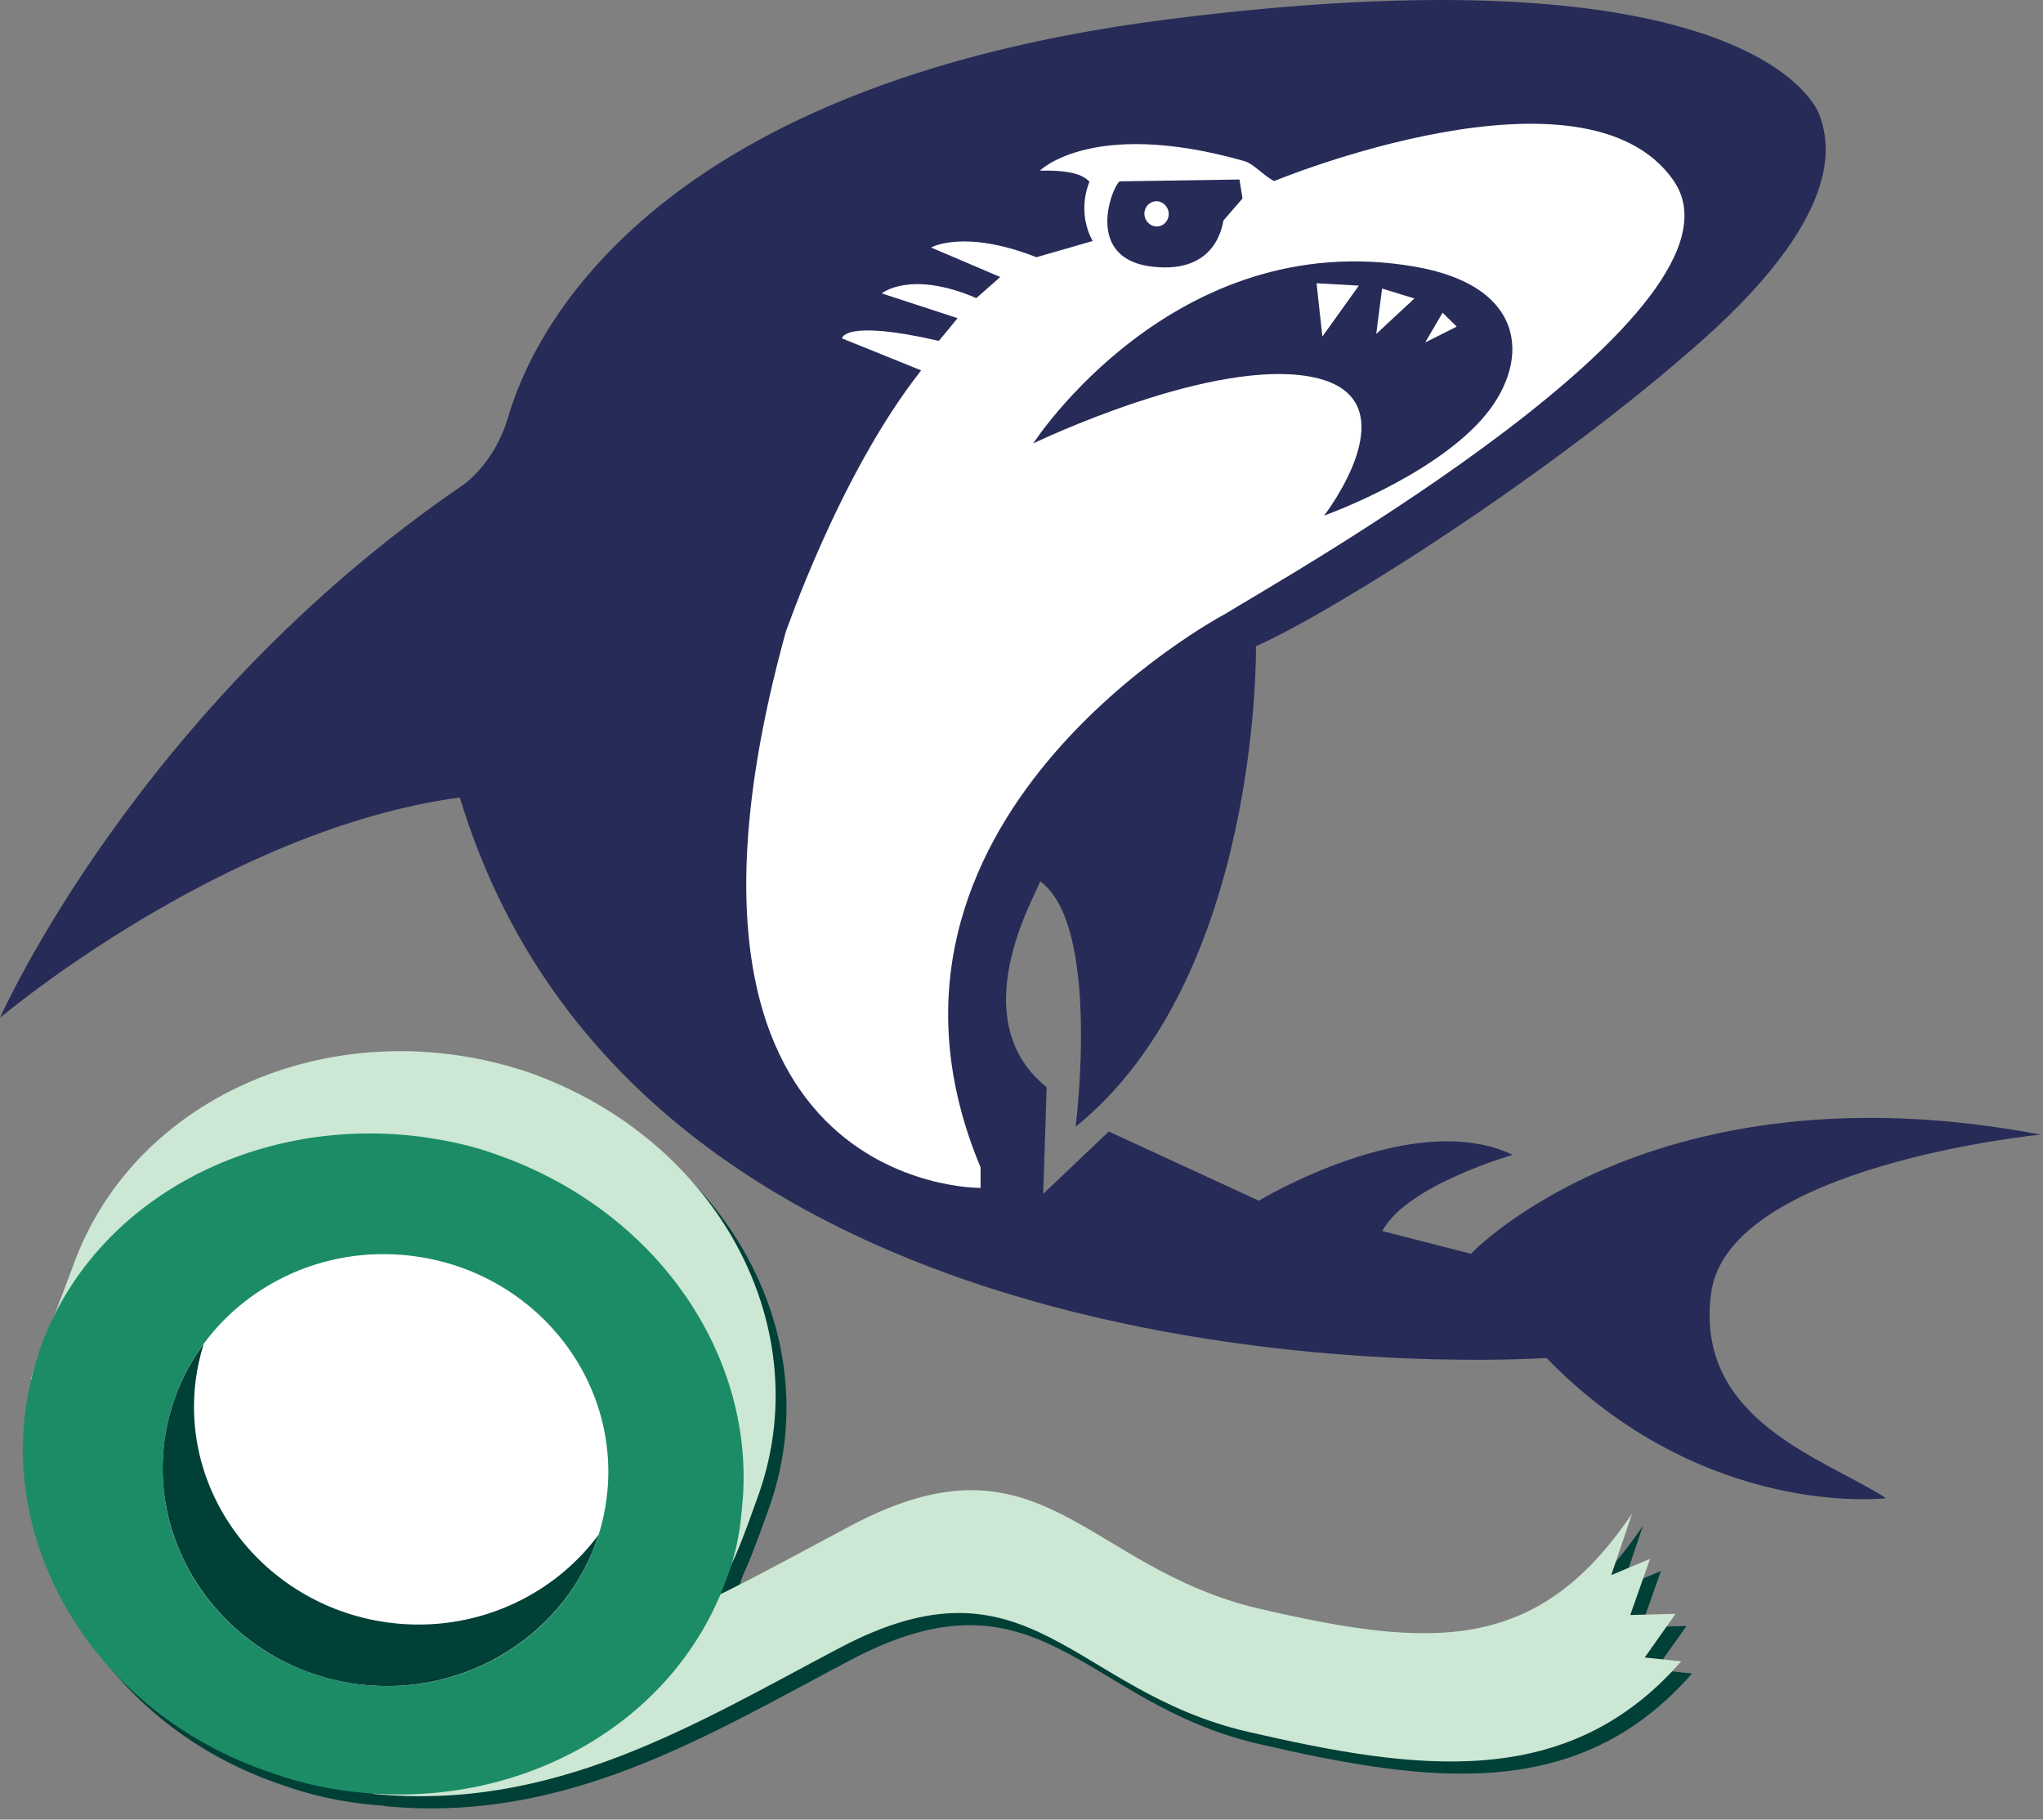 <svg xmlns="http://www.w3.org/2000/svg" width="64" height="57" viewBox="0 0 64 57">
  <rect x="0" y="0" width="64" height="57" fill="#808080" stroke="none"/>
  <g fill="none" fill-rule="evenodd">
    <path fill="#272B58" d="M0,31.883 C0,31.883 4.3,22.154 14.513,15.187 C14.513,15.187 15.48,14.533 15.91,13.093 C16.34,11.653 19.085,2.841 36.55,0.61 C54.015,-1.621 56.765,2.936 56.994,3.596 C57.224,4.258 58.036,6.475 53.32,10.664 C48.604,14.854 41.816,19.141 39.345,20.244 C39.345,20.244 39.5,30.6 33.695,35.297 C33.695,35.297 34.507,28.965 32.572,27.599 C32.726,27.602 29.975,31.789 32.788,34.059 L32.68,37.397 L34.735,35.444 L39.434,37.612 C39.434,37.612 44.271,34.682 47.388,36.176 C47.388,36.176 44.056,37.127 43.303,38.563 L46.08,39.274 C46.08,39.274 51.777,33.238 63.924,35.541 C63.924,35.541 54.142,36.503 53.604,40.502 C53.067,44.502 57.152,45.678 59.087,46.932 C59.087,46.932 53.389,47.623 48.444,42.537 C48.444,42.537 20.317,44.553 14.405,24.981 C6.988,25.981 0,31.883 0,31.883"/>
    <path fill="#FFF" d="M32.578,5.344 C32.46,5.464 34.064,3.642 38.996,5.051 C39.268,5.129 39.634,5.543 39.916,5.671 C39.916,5.671 49.632,1.647 52.423,5.651 C55.214,9.654 40.226,18.092 38.366,19.24 C38.366,19.24 26.17,25.688 30.718,36.569 L30.718,37.211 C30.718,37.211 19.762,37.363 24.62,19.778 C24.575,19.946 26.261,14.893 28.857,11.602 L26.377,10.6 C26.377,10.6 26.413,9.989 29.411,10.678 L29.998,9.967 L27.621,9.19 C27.621,9.19 28.518,8.449 30.585,9.338 L31.334,8.678 L29.167,7.753 C29.167,7.753 30.193,7.165 32.467,8.057 L34.232,7.549 C34.232,7.549 33.715,6.753 34.129,5.69 C33.908,5.468 33.55,5.33 32.578,5.344"/>
    <path fill="#272B58" d="M35.101 5.68L38.828 5.623 38.923 6.217 38.331 6.902C38.296 6.943 38.184 8.586 36.114 8.355 33.809 8.098 34.958 5.578 35.101 5.68M32.368 13.89C32.368 13.89 36.771 7.067 44.296 8.348 47.941 8.969 47.946 11.44 46.4 13.157 44.756 14.985 41.48 16.151 41.48 16.151 41.48 16.151 44.302 12.51 41.18 11.826 38.056 11.141 32.368 13.89 32.368 13.89"/>
    <polygon fill="#FFF" points="41.243 8.873 42.568 8.947 41.425 10.543"/>
    <polygon fill="#FFF" points="43.295 9.039 44.308 9.35 43.113 10.461"/>
    <polygon fill="#FFF" points="45.191 9.795 45.633 10.232 44.646 10.727"/>
    <path fill="#FFF" d="M36.231,6.304 C36.441,6.307 36.612,6.488 36.612,6.705 C36.612,6.922 36.441,7.098 36.231,7.094 C36.021,7.091 35.85,6.91 35.85,6.694 C35.85,6.476 36.021,6.301 36.231,6.304"/>
    <path fill="#004037" d="M12.418,52.725 C18.096,53.282 22.498,50.545 27.032,48.154 C32.98,45.014 34.306,49.504 39.816,50.779 C45.133,52.008 48.495,52.219 51.471,47.788 L50.816,49.721 L52.031,49.213 L51.41,50.971 L52.833,50.933 L51.864,52.302 L53.005,52.422 C49.447,56.499 44.742,55.857 39.425,54.627 C33.914,53.352 32.59,48.862 26.642,52.002 C22.108,54.394 17.706,57.13 12.027,56.574 L12.418,52.725 Z"/>
    <path fill="#004037" d="M24.052,47.344 C26.037,41.985 22.815,36.053 16.893,33.97 C10.965,31.975 4.583,34.634 2.643,39.996 C1.65,42.675 1.911,41.754 1.304,43.59 L6.467,45.725 C6.531,45.511 6.597,45.253 6.665,44.995 C7.483,42.785 11.555,39.45 14.03,40.188 C16.553,40.885 19.687,45.313 18.869,47.524 C18.746,47.908 18.538,48.241 18.287,48.571 L22.788,50.593 C23.336,48.929 23.104,50.027 24.052,47.344"/>
    <path fill="#004037" d="M13.511,35.987 C8.356,35.329 3.317,37.926 1.618,42.563 C1.372,43.333 1.175,44.061 1.11,44.801 L1.079,45.15 C0.77,49.686 3.804,54.198 8.78,55.893 C9.73,56.238 10.735,56.456 11.708,56.538 L12.243,50.442 C11.841,50.452 11.491,50.378 11.101,50.257 C8.577,49.56 5.608,45.503 6.426,43.29 C7.129,41.377 10.81,40.192 12.98,40.333 L13.511,35.987 Z M15.868,36.538 C15.092,36.253 14.303,36.097 13.511,35.987 L12.98,40.333 C13.334,40.362 13.684,40.436 14.031,40.553 C16.553,41.251 18.908,45.313 18.091,47.524 C17.436,49.399 14.369,50.579 12.243,50.442 L11.708,56.538 C16.701,57.007 21.432,54.382 23.072,49.916 C23.357,49.194 23.511,48.462 23.575,47.721 L23.614,47.286 C23.923,42.751 20.884,38.28 15.868,36.538 L15.868,36.538 Z"/>
    <path fill="#CCE7D3" d="M12.078,52.344 C17.756,52.901 22.158,50.164 26.691,47.773 C32.64,44.634 33.965,49.123 39.476,50.398 C44.793,51.627 48.155,51.838 51.13,47.407 L50.475,49.34 L51.69,48.832 L51.07,50.59 L52.492,50.552 L51.523,51.921 L52.666,52.042 C49.107,56.118 44.402,55.476 39.085,54.246 C33.574,52.971 32.25,48.481 26.301,51.621 C21.767,54.013 17.366,56.749 11.687,56.193 L12.078,52.344 Z"/>
    <path fill="#CCE7D3" d="M23.712,46.963 C25.697,41.605 22.475,35.672 16.554,33.589 C10.625,31.594 4.243,34.253 2.303,39.615 C1.31,42.295 1.571,41.374 0.964,43.209 L7.504,45.344 C7.568,45.13 7.635,44.872 7.702,44.614 C8.52,42.404 11.215,41.141 13.69,41.879 C16.213,42.575 17.61,44.932 16.792,47.143 C16.67,47.527 16.462,47.859 16.21,48.19 L22.449,50.212 C22.996,48.548 22.764,49.646 23.712,46.963"/>
    <path fill="#1C8C66" d="M13.17,35.606 C8.015,34.948 2.976,37.545 1.277,42.182 C1.031,42.952 0.834,43.68 0.769,44.42 L0.738,44.769 C0.429,49.305 3.463,53.817 8.439,55.512 C9.389,55.857 10.394,56.075 11.367,56.157 L11.902,50.061 C11.5,50.071 11.15,49.997 10.76,49.877 C8.237,49.179 6.884,46.827 7.702,44.615 C8.405,42.702 10.468,41.517 12.639,41.658 L13.17,35.606 Z M15.528,36.157 C14.751,35.872 13.962,35.717 13.17,35.606 L12.639,41.658 C12.993,41.688 13.343,41.761 13.689,41.879 C16.212,42.576 17.609,44.932 16.792,47.143 C16.137,49.018 14.028,50.198 11.902,50.061 L11.367,56.157 C16.361,56.626 21.091,54.001 22.731,49.535 C23.016,48.813 23.17,48.081 23.234,47.34 L23.273,46.905 C23.582,42.37 20.543,37.899 15.528,36.157 L15.528,36.157 Z"/>
    <path fill="#FFF" d="M12.924,39.343 C16.75,39.826 19.472,43.221 19.004,46.926 C18.535,50.629 15.054,53.24 11.228,52.758 C7.403,52.274 4.68,48.879 5.149,45.174 C5.617,41.471 9.098,38.86 12.924,39.343"/>
    <path fill="#004037" d="M18.752,48.074 C17.784,51.144 14.635,53.187 11.228,52.758 C7.412,52.275 4.682,48.869 5.148,45.175 C5.294,44.025 5.732,42.98 6.381,42.1 C6.265,42.469 6.18,42.853 6.129,43.249 C5.663,46.943 8.394,50.349 12.21,50.832 C14.838,51.164 17.314,50.023 18.752,48.074"/>
  </g>
</svg>
